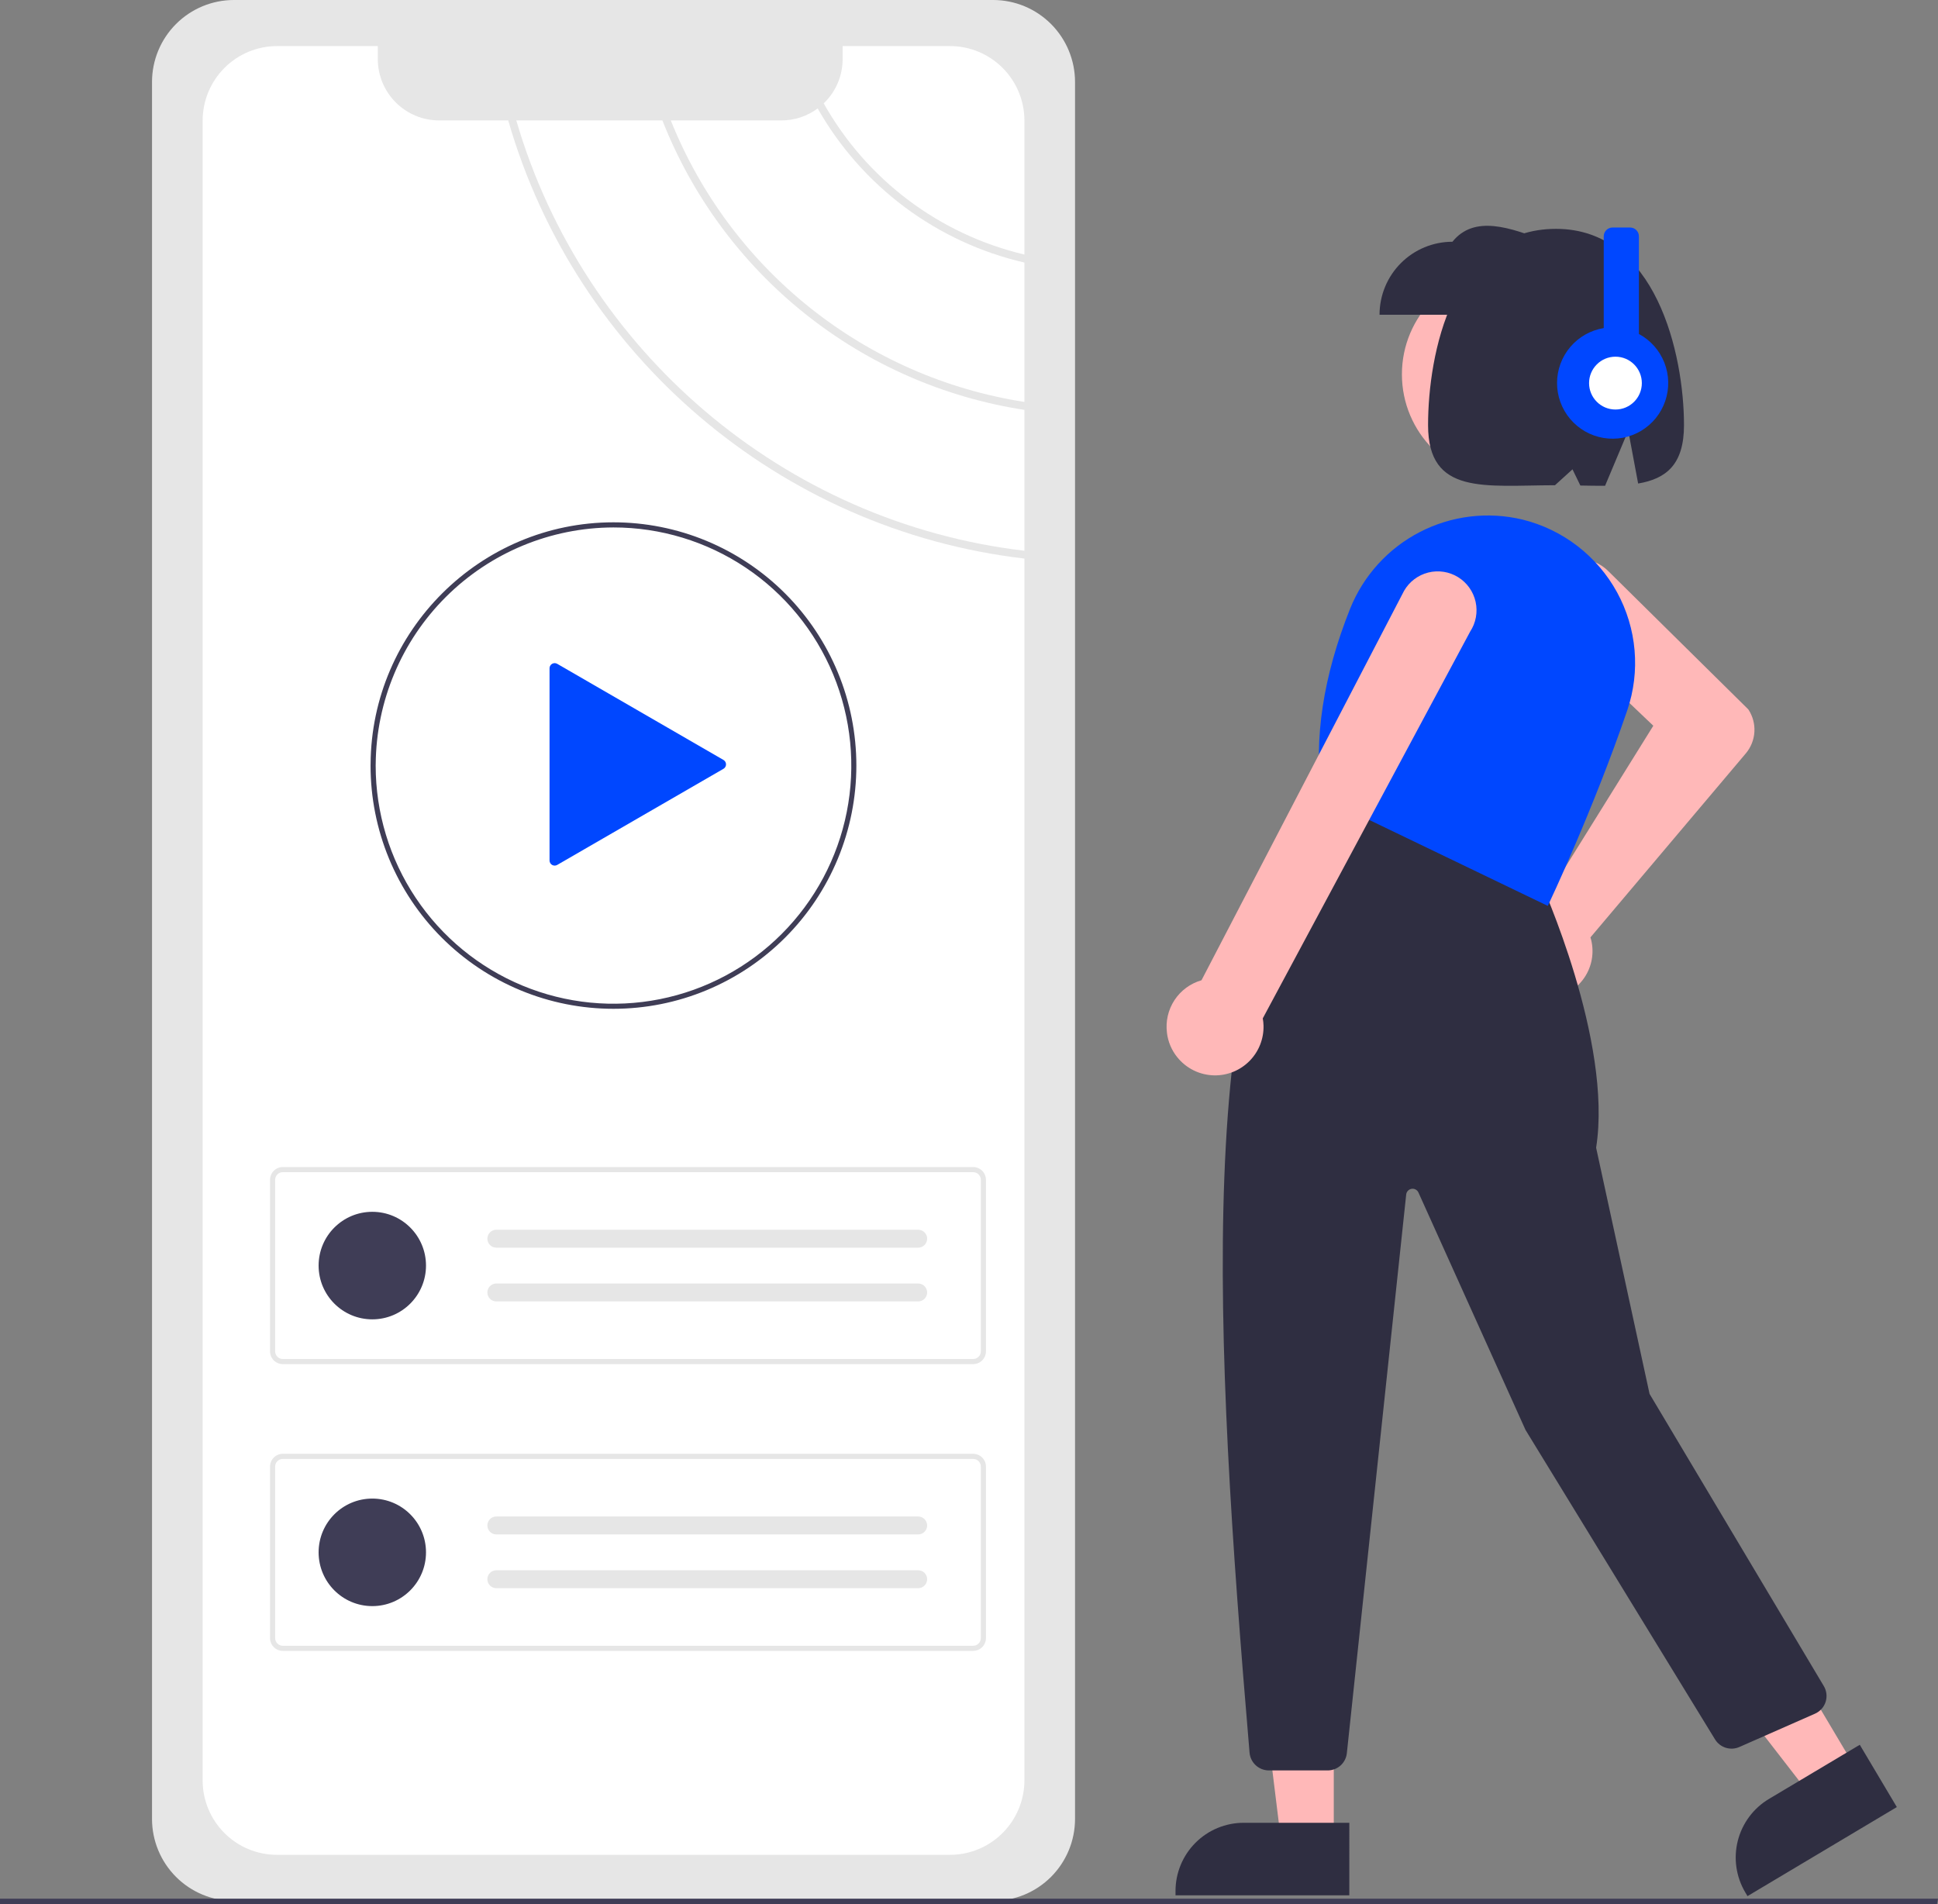 <svg width="515" height="506" viewBox="0 0 515 506" fill="none" xmlns="http://www.w3.org/2000/svg">
<rect x="0" y="0" width="515" height="506" fill="#808080" stroke="none"/>
<g clip-path="url(#clip0_131_6)">
<path d="M62.138 0C56.373 0.006 50.847 2.302 46.771 6.384C42.695 10.465 40.402 15.999 40.395 21.771V483.342C40.402 489.114 42.695 494.648 46.771 498.729C50.847 502.811 56.373 505.106 62.138 505.113H263.935C269.7 505.106 275.226 502.81 279.302 498.729C283.378 494.647 285.671 489.114 285.678 483.342V21.771C285.671 15.999 283.378 10.465 279.302 6.384C275.226 2.302 269.7 0.006 263.935 0H62.138Z" fill="#E6E6E6"/>
<path d="M272.228 106.803V69.765C260.737 67.122 249.92 62.118 240.462 55.069C231.005 48.019 223.113 39.079 217.288 28.815C214.493 30.89 211.105 32.006 207.626 31.999H178.254C186.092 51.559 198.877 68.741 215.353 81.856C231.829 94.972 251.429 103.569 272.228 106.803Z" fill="white"/>
<path d="M272.228 67.642V32.059C272.229 29.456 271.717 26.879 270.723 24.474C269.728 22.069 268.271 19.884 266.433 18.044C264.594 16.203 262.412 14.743 260.011 13.748C257.609 12.752 255.035 12.24 252.435 12.241H223.919V15.677C223.922 17.88 223.478 20.061 222.613 22.088C221.749 24.115 220.483 25.945 218.891 27.466C224.525 37.491 232.174 46.236 241.354 53.151C250.535 60.066 261.047 64.999 272.228 67.641V67.642Z" fill="white"/>
<path d="M135.054 32H116.688C112.366 31.998 108.221 30.278 105.166 27.217C102.11 24.157 100.394 20.006 100.394 15.678V12.242H73.64C71.041 12.242 68.467 12.755 66.066 13.751C63.664 14.747 61.482 16.206 59.644 18.047C57.806 19.887 56.348 22.073 55.354 24.477C54.359 26.882 53.848 29.459 53.848 32.062V473.067C53.845 475.67 54.355 478.247 55.349 480.652C56.343 483.057 57.801 485.242 59.64 487.082C61.478 488.922 63.661 490.38 66.064 491.374C68.466 492.367 71.041 492.876 73.64 492.872H252.438C253.254 492.874 254.068 492.824 254.877 492.722C259.664 492.124 264.069 489.798 267.264 486.179C270.459 482.56 272.225 477.897 272.231 473.067V148.42C207.198 140.878 153.013 94.415 135.054 32Z" fill="white"/>
<path d="M176.026 32H137.202C155.071 93.258 208.327 138.834 272.228 146.345V108.912C250.874 105.643 230.75 96.819 213.868 83.322C196.986 69.825 183.937 52.128 176.025 32H176.026Z" fill="white"/>
<path d="M258.608 362.479H75.156C74.255 362.478 73.391 362.119 72.754 361.481C72.118 360.844 71.759 359.979 71.758 359.077V313.511C71.759 312.609 72.118 311.744 72.754 311.106C73.391 310.469 74.255 310.11 75.156 310.109H258.608C259.508 310.11 260.372 310.469 261.009 311.106C261.645 311.744 262.004 312.609 262.005 313.511V359.078C262.004 359.98 261.645 360.844 261.008 361.482C260.372 362.119 259.508 362.478 258.608 362.479ZM75.156 311.469C74.615 311.469 74.097 311.684 73.714 312.067C73.332 312.45 73.117 312.969 73.117 313.51V359.077C73.117 359.619 73.332 360.138 73.714 360.521C74.097 360.903 74.615 361.118 75.156 361.118H258.608C259.148 361.118 259.667 360.903 260.049 360.521C260.431 360.138 260.646 359.619 260.646 359.077V313.511C260.646 312.969 260.431 312.45 260.049 312.067C259.667 311.685 259.148 311.47 258.608 311.47L75.156 311.469Z" fill="#E6E6E6"/>
<path d="M98.936 350.581C106.816 350.581 113.204 344.184 113.204 336.294C113.204 328.403 106.816 322.006 98.936 322.006C91.055 322.006 84.667 328.403 84.667 336.294C84.667 344.184 91.055 350.581 98.936 350.581Z" fill="#3F3D56"/>
<path d="M131.889 326.769C131.258 326.769 130.653 327.019 130.208 327.466C129.762 327.913 129.511 328.518 129.511 329.15C129.511 329.781 129.762 330.387 130.208 330.834C130.653 331.28 131.258 331.531 131.889 331.531H243.999C244.629 331.531 245.234 331.28 245.68 330.834C246.126 330.387 246.377 329.781 246.377 329.15C246.377 328.518 246.126 327.913 245.68 327.466C245.234 327.019 244.629 326.769 243.999 326.769H131.889Z" fill="#E6E6E6"/>
<path d="M131.889 341.056C131.258 341.056 130.653 341.307 130.208 341.754C129.762 342.2 129.511 342.806 129.511 343.437C129.511 344.069 129.762 344.675 130.208 345.121C130.653 345.568 131.258 345.819 131.889 345.819H243.999C244.629 345.819 245.234 345.568 245.68 345.121C246.126 344.675 246.377 344.069 246.377 343.437C246.377 342.806 246.126 342.2 245.68 341.754C245.234 341.307 244.629 341.056 243.999 341.056H131.889Z" fill="#E6E6E6"/>
<path d="M258.608 438.678H75.156C74.255 438.677 73.391 438.318 72.754 437.681C72.118 437.043 71.759 436.178 71.758 435.276V389.71C71.759 388.808 72.118 387.943 72.754 387.306C73.391 386.668 74.255 386.309 75.156 386.308H258.608C259.508 386.309 260.372 386.668 261.009 387.306C261.645 387.943 262.004 388.808 262.005 389.71V435.277C262.004 436.179 261.645 437.043 261.008 437.681C260.372 438.319 259.508 438.677 258.608 438.678ZM75.156 387.668C74.615 387.668 74.097 387.883 73.714 388.266C73.332 388.649 73.117 389.168 73.117 389.709V435.276C73.117 435.818 73.332 436.337 73.714 436.72C74.097 437.103 74.615 437.318 75.156 437.318H258.608C259.148 437.318 259.667 437.103 260.049 436.72C260.431 436.337 260.646 435.818 260.646 435.276V389.71C260.646 389.169 260.431 388.649 260.049 388.267C259.667 387.884 259.148 387.669 258.608 387.669L75.156 387.668Z" fill="#E6E6E6"/>
<path d="M98.936 426.78C106.816 426.78 113.204 420.384 113.204 412.493C113.204 404.602 106.816 398.206 98.936 398.206C91.055 398.206 84.667 404.602 84.667 412.493C84.667 420.384 91.055 426.78 98.936 426.78Z" fill="#3F3D56"/>
<path d="M131.889 402.968C131.258 402.968 130.653 403.219 130.208 403.666C129.762 404.112 129.511 404.718 129.511 405.349C129.511 405.981 129.762 406.587 130.208 407.033C130.653 407.48 131.258 407.731 131.889 407.731H243.999C244.629 407.731 245.234 407.48 245.68 407.033C246.126 406.587 246.377 405.981 246.377 405.349C246.377 404.718 246.126 404.112 245.68 403.666C245.234 403.219 244.629 402.968 243.999 402.968H131.889Z" fill="#E6E6E6"/>
<path d="M131.889 417.255C131.258 417.255 130.653 417.506 130.208 417.953C129.762 418.399 129.511 419.005 129.511 419.637C129.511 420.268 129.762 420.874 130.208 421.32C130.653 421.767 131.258 422.018 131.889 422.018H243.999C244.629 422.018 245.234 421.767 245.68 421.32C246.126 420.874 246.377 420.268 246.377 419.637C246.377 419.005 246.126 418.399 245.68 417.953C245.234 417.506 244.629 417.255 243.999 417.255H131.889Z" fill="#E6E6E6"/>
<path d="M163.02 268.059C154.543 268.063 146.147 266.393 138.315 263.146C130.482 259.899 123.365 255.139 117.37 249.136C111.375 243.134 106.621 236.007 103.378 228.164C100.136 220.321 98.469 211.914 98.472 203.425C98.472 203.289 98.472 203.148 98.481 203.013C98.678 167.617 127.629 138.792 163.02 138.792C171.497 138.792 179.89 140.464 187.722 143.712C195.553 146.96 202.669 151.721 208.662 157.723C214.656 163.724 219.411 170.85 222.655 178.691C225.899 186.533 227.568 194.938 227.568 203.425C227.568 211.913 225.899 220.318 222.655 228.16C219.411 236.001 214.656 243.126 208.662 249.128C202.669 255.13 195.553 259.891 187.722 263.139C179.89 266.387 171.497 268.059 163.02 268.059ZM163.02 140.153C146.337 140.19 130.343 146.817 118.513 158.596C106.682 170.374 99.971 186.351 99.838 203.055C99.831 203.2 99.831 203.316 99.831 203.425C99.83 215.942 103.535 228.178 110.478 238.586C117.422 248.993 127.292 257.105 138.84 261.896C150.388 266.687 163.096 267.941 175.356 265.499C187.615 263.058 198.877 257.031 207.716 248.18C216.554 239.33 222.573 228.053 225.012 215.777C227.45 203.501 226.198 190.777 221.413 179.213C216.629 167.65 208.528 157.767 198.134 150.814C187.74 143.861 175.52 140.151 163.02 140.153Z" fill="#3F3D56"/>
<path d="M192.252 201.934L148.073 176.393C147.866 176.274 147.632 176.211 147.393 176.211C147.155 176.211 146.921 176.274 146.714 176.393C146.507 176.513 146.336 176.684 146.217 176.891C146.097 177.098 146.035 177.333 146.035 177.572V228.652C146.035 228.891 146.097 229.126 146.217 229.333C146.336 229.54 146.507 229.711 146.714 229.831C146.921 229.95 147.155 230.013 147.393 230.013C147.632 230.013 147.866 229.95 148.073 229.831L192.252 204.29C192.459 204.17 192.63 203.998 192.75 203.792C192.869 203.585 192.932 203.35 192.932 203.111C192.932 202.872 192.869 202.638 192.75 202.431C192.63 202.224 192.459 202.052 192.252 201.933L148.073 176.392C147.866 176.272 147.632 176.209 147.393 176.209C147.155 176.209 146.921 176.272 146.714 176.392C146.507 176.511 146.336 176.683 146.217 176.89C146.097 177.097 146.035 177.331 146.035 177.57V228.652C146.035 228.891 146.097 229.126 146.217 229.333C146.336 229.54 146.507 229.711 146.714 229.831C146.921 229.95 147.155 230.013 147.393 230.013C147.632 230.013 147.866 229.95 148.073 229.831L192.252 204.29C192.459 204.17 192.63 203.998 192.75 203.792C192.869 203.585 192.932 203.35 192.932 203.111C192.932 202.872 192.869 202.638 192.75 202.431C192.63 202.224 192.459 202.052 192.252 201.933V201.934Z" fill="#0047FF"/>
<path d="M514.732 506H0V504.516H515L514.732 506Z" fill="#3F3D56"/>
<path d="M400.529 127.49C415.986 127.49 428.517 114.943 428.517 99.465C428.517 83.988 415.986 71.44 400.529 71.44C385.072 71.44 372.542 83.988 372.542 99.465C372.542 114.943 385.072 127.49 400.529 127.49Z" fill="#FFB8B8"/>
<path d="M398.72 256.576C398.18 254.892 398.001 253.112 398.195 251.354C398.39 249.596 398.953 247.898 399.849 246.373C400.744 244.848 401.951 243.53 403.391 242.505C404.831 241.48 406.471 240.771 408.204 240.425C408.753 240.319 409.308 240.252 409.867 240.224L439.348 192.845L412.422 167.208C411.381 166.232 410.543 165.058 409.959 163.754C409.375 162.451 409.056 161.044 409.021 159.616C408.986 158.188 409.235 156.767 409.754 155.436C410.272 154.105 411.051 152.891 412.043 151.865C413.035 150.838 414.221 150.02 415.533 149.457C416.844 148.895 418.254 148.599 419.681 148.588C421.108 148.576 422.522 148.85 423.842 149.392C425.163 149.934 426.362 150.733 427.37 151.744L464.552 188.46L464.627 188.552C465.777 190.304 466.332 192.381 466.21 194.474C466.088 196.568 465.295 198.566 463.949 200.172L422.641 249.086C422.764 249.479 422.867 249.877 422.949 250.28C423.294 252.015 423.27 253.803 422.877 255.527C422.484 257.251 421.732 258.873 420.669 260.286C419.607 261.699 418.258 262.871 416.712 263.726C415.166 264.581 413.456 265.099 411.696 265.246C411.34 265.277 410.986 265.293 410.634 265.293C407.984 265.282 405.406 264.433 403.266 262.868C401.127 261.303 399.536 259.101 398.72 256.576Z" fill="#FFB8B8"/>
<path d="M354.434 489.499H340.463L333.818 435.542H354.436L354.434 489.499Z" fill="#FFB8B8"/>
<path d="M358.566 503.63H312.38V502.484C312.38 500.103 312.849 497.746 313.758 495.547C314.668 493.348 316.002 491.349 317.683 489.666C319.364 487.983 321.36 486.648 323.556 485.737C325.752 484.826 328.106 484.357 330.484 484.357H358.567L358.566 503.63Z" fill="#2F2E41"/>
<path d="M493.29 470.159L481.285 477.316L448.007 434.36L465.725 423.798L493.29 470.159Z" fill="#FFB8B8"/>
<path d="M464.376 503.843L463.793 502.863C461.337 498.732 460.62 493.793 461.8 489.133C462.98 484.474 465.961 480.474 470.086 478.014L494.215 463.627L504.06 480.18L464.376 503.843Z" fill="#2F2E41"/>
<path d="M332.055 465.738C322.696 355.394 317.127 252.885 351.34 211.069L351.605 210.745L409.179 233.806L409.274 234.011C409.469 234.435 428.616 276.609 424.15 304.977L438.351 370.391L484.656 448.028C485.028 448.653 485.264 449.35 485.347 450.073C485.431 450.796 485.359 451.529 485.138 452.222C484.917 452.916 484.552 453.554 484.065 454.096C483.579 454.637 482.984 455.069 482.318 455.362L462.195 464.227C461.06 464.722 459.784 464.79 458.602 464.421C457.42 464.051 456.411 463.267 455.759 462.213L405.389 379.966L376.937 316.883C376.782 316.54 376.52 316.258 376.189 316.079C375.858 315.901 375.478 315.837 375.108 315.896C374.737 315.956 374.396 316.136 374.138 316.409C373.879 316.682 373.718 317.033 373.679 317.407L357.91 465.85C357.778 467.111 357.183 468.279 356.242 469.127C355.3 469.975 354.078 470.444 352.811 470.442H337.166C335.883 470.434 334.648 469.948 333.703 469.078C332.758 468.209 332.17 467.018 332.055 465.738Z" fill="#2F2E41"/>
<path d="M351.535 211.943L351.26 211.812L351.217 211.511C349.066 196.438 351.612 179.69 358.783 161.733C362.319 152.945 368.889 145.721 377.297 141.376C385.705 137.032 395.393 135.856 404.594 138.064C409.894 139.372 414.865 141.767 419.193 145.099C423.52 148.431 427.109 152.627 429.732 157.42C432.322 162.164 433.9 167.395 434.365 172.782C434.831 178.169 434.175 183.593 432.437 188.712C423.397 215.184 411.669 239.953 411.551 240.2L411.305 240.716L351.535 211.943Z" fill="#0047FF"/>
<path d="M310.107 274.455C309.711 271.411 310.42 268.325 312.104 265.759C313.788 263.194 316.336 261.319 319.284 260.476L373.123 156.977C373.814 155.782 374.738 154.737 375.839 153.906C376.941 153.074 378.198 152.472 379.535 152.136C380.873 151.799 382.265 151.734 383.628 151.945C384.991 152.156 386.298 152.639 387.472 153.364C388.646 154.09 389.662 155.044 390.462 156.169C391.261 157.295 391.827 158.57 392.126 159.918C392.424 161.267 392.45 162.662 392.201 164.02C391.953 165.379 391.434 166.674 390.677 167.828L335.566 270.606C335.681 271.231 335.748 271.864 335.767 272.5C335.814 274.238 335.509 275.967 334.872 277.585C334.235 279.202 333.278 280.674 332.058 281.911C330.839 283.149 329.382 284.127 327.775 284.786C326.169 285.446 324.446 285.774 322.71 285.75C320.806 285.722 318.932 285.273 317.223 284.435C315.513 283.596 314.01 282.389 312.821 280.9C311.333 279.048 310.391 276.815 310.102 274.455H310.107Z" fill="#FFB8B8"/>
<path d="M366.595 83.634H411.036V64.237C401.282 60.356 391.736 57.056 385.966 64.237C380.829 64.237 375.901 66.28 372.268 69.918C368.636 73.556 366.595 78.489 366.595 83.634Z" fill="#2F2E41"/>
<path d="M413.496 60.813C440.064 60.813 447.5 94.159 447.5 112.972C447.5 123.463 442.762 127.217 435.316 128.485L432.686 114.44L426.527 129.087C424.435 129.097 422.238 129.057 419.96 129.015L417.872 124.709L413.216 128.937C394.565 128.965 379.492 131.687 379.492 112.97C379.492 94.16 386.015 60.813 413.496 60.813Z" fill="#2F2E41"/>
<path d="M435.52 88.746V62.797C435.52 62.49 435.46 62.185 435.342 61.901C435.225 61.617 435.053 61.359 434.836 61.142C434.618 60.925 434.361 60.752 434.077 60.635C433.794 60.517 433.49 60.456 433.183 60.456H428.508C428.201 60.456 427.897 60.517 427.614 60.635C427.33 60.752 427.072 60.925 426.855 61.142C426.638 61.359 426.466 61.617 426.349 61.901C426.231 62.185 426.171 62.49 426.171 62.797V87.181C422.715 87.743 419.57 89.516 417.298 92.184C415.026 94.852 413.774 98.241 413.766 101.747C413.757 105.253 414.993 108.648 417.253 111.327C419.512 114.005 422.648 115.793 426.102 116.371C429.556 116.95 433.102 116.28 436.109 114.484C439.115 112.687 441.387 109.879 442.518 106.56C443.649 103.242 443.567 99.629 442.285 96.367C441.003 93.104 438.605 90.403 435.519 88.746H435.52Z" fill="#0047FF"/>
<path d="M429.288 108.82C433.16 108.82 436.299 105.677 436.299 101.8C436.299 97.923 433.16 94.78 429.288 94.78C425.416 94.78 422.277 97.923 422.277 101.8C422.277 105.677 425.416 108.82 429.288 108.82Z" fill="white"/>
</g>
<defs>
<clipPath id="clip0_131_6">
<rect width="515" height="506" />
</clipPath>
</defs>
</svg>
